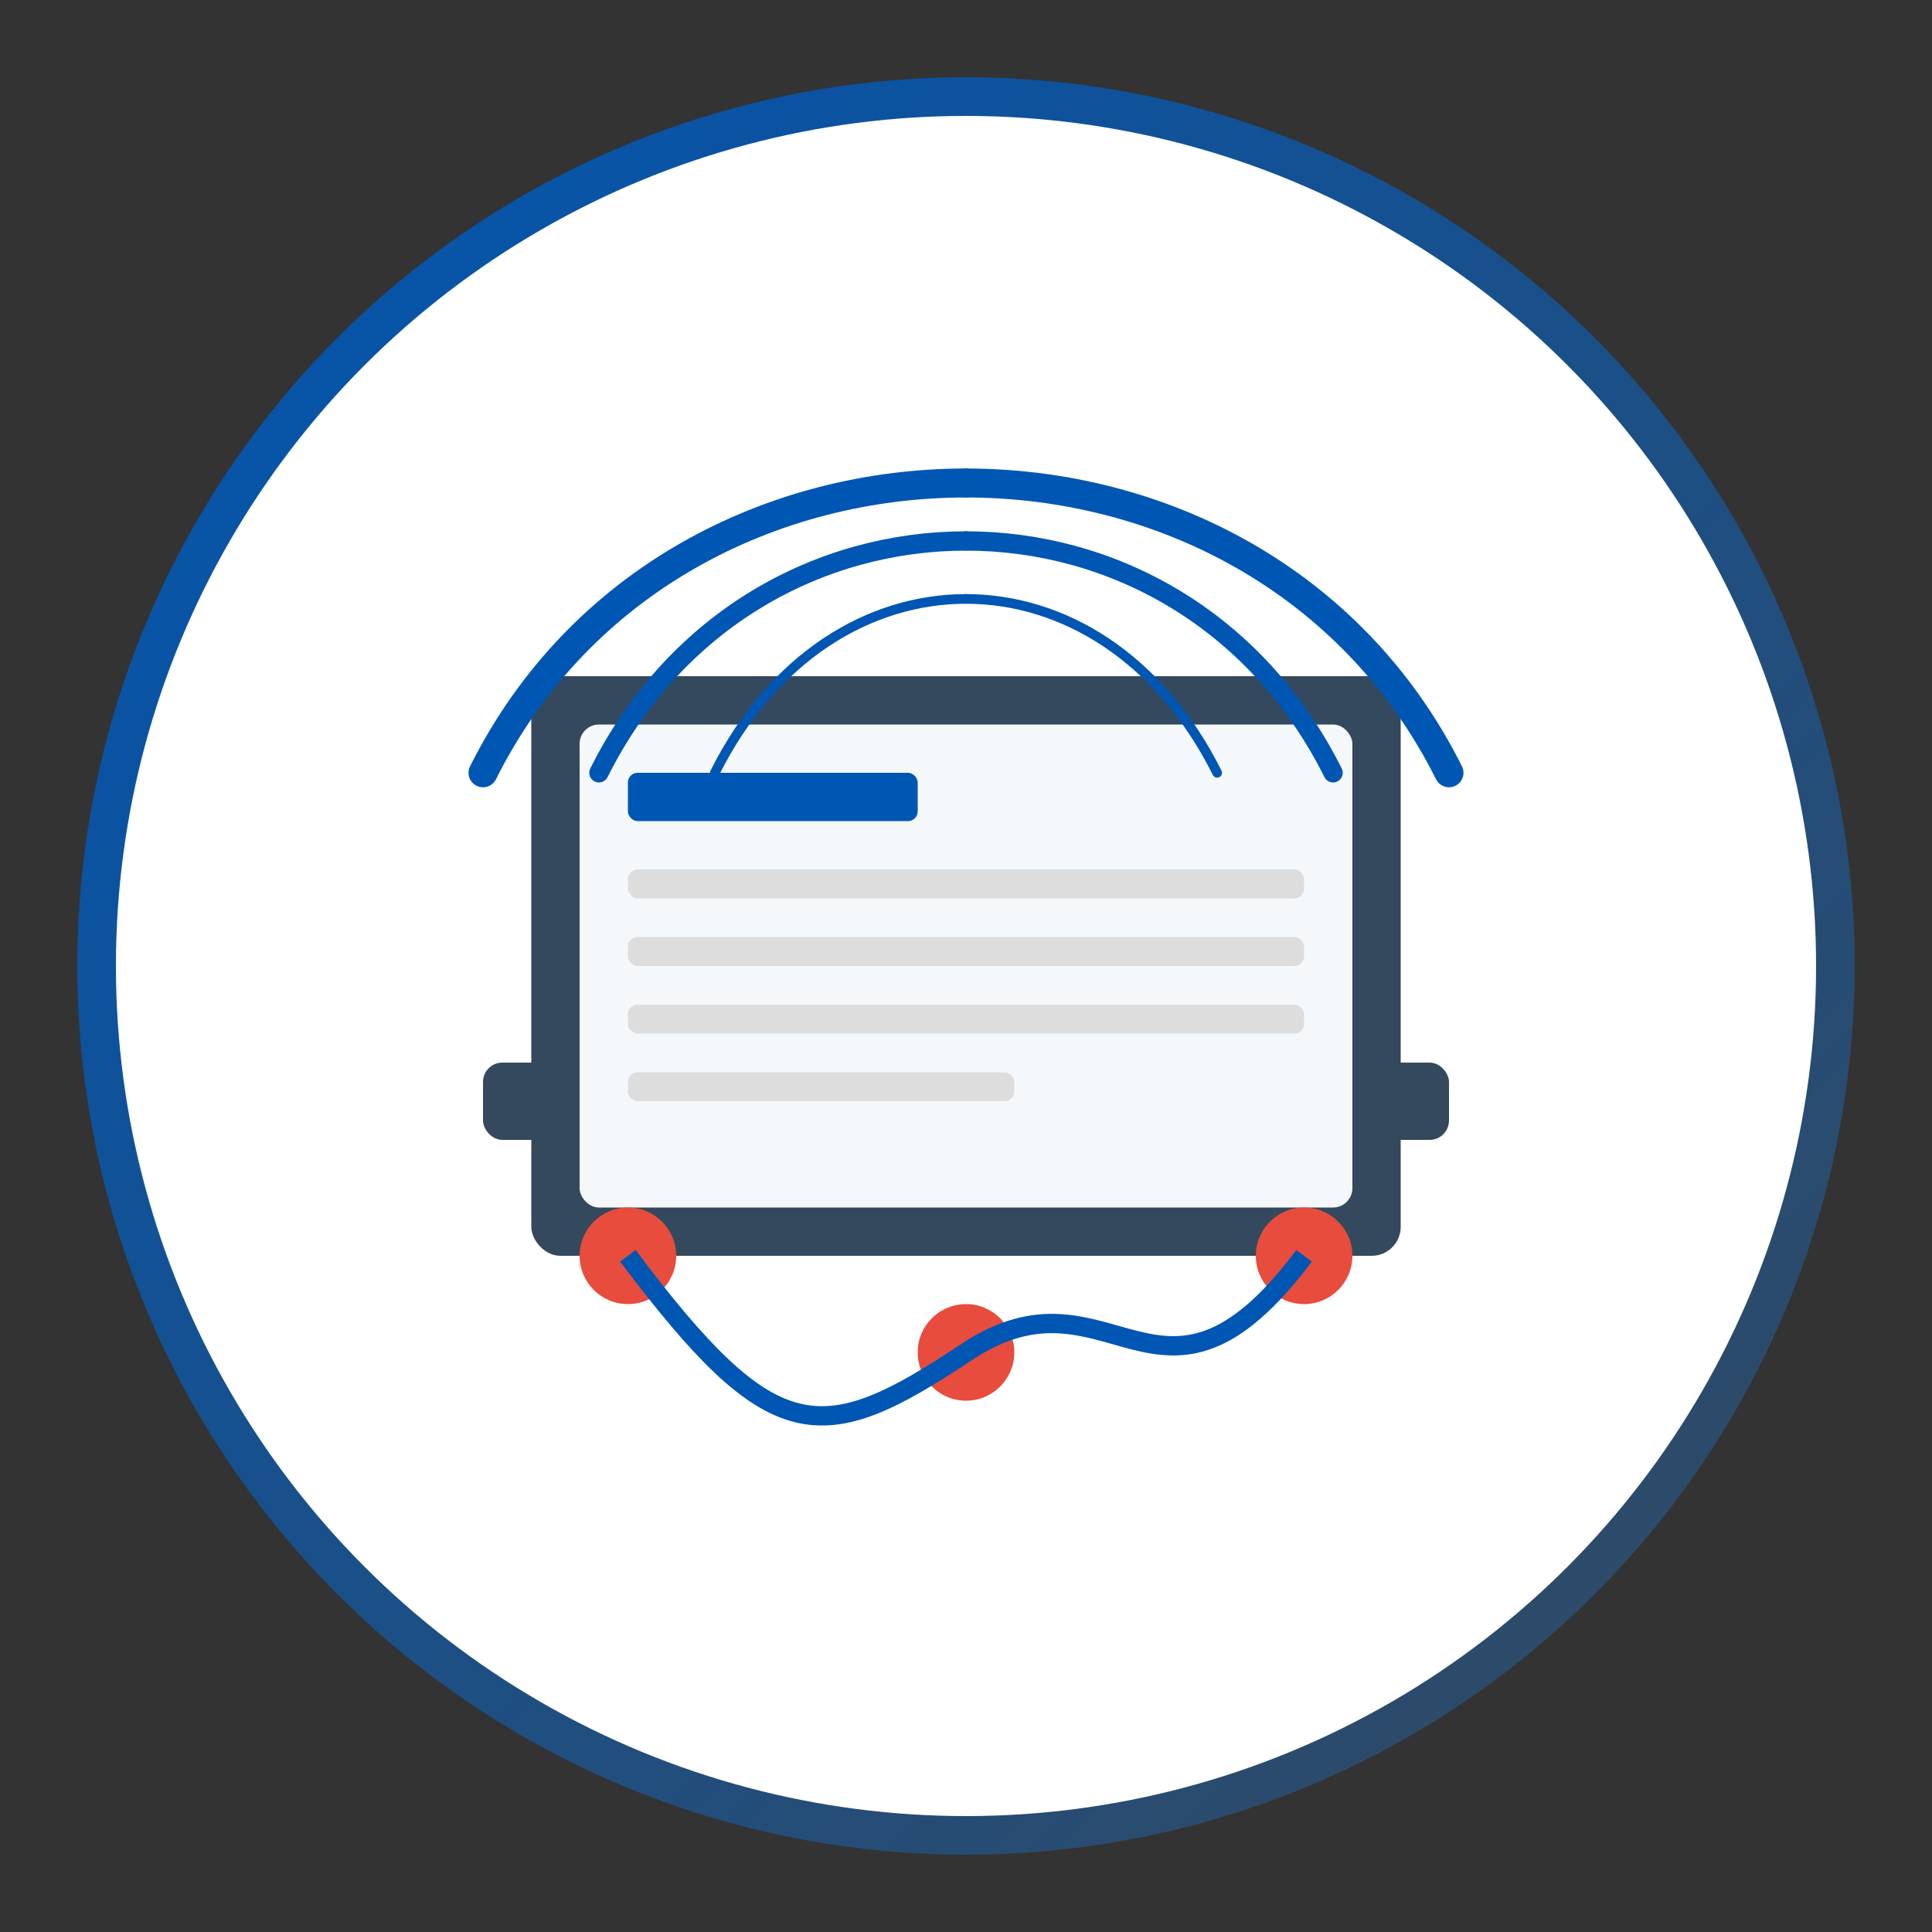<svg xmlns="http://www.w3.org/2000/svg" viewBox="0 0 200 200">
  <rect x="0" y="0" width="200" height="200" fill="#333333" stroke="none"/>
  <defs>
    <linearGradient id="gradient2" x1="0%" y1="0%" x2="100%" y2="100%">
      <stop offset="0%" stop-color="#0056b3" />
      <stop offset="100%" stop-color="#34495e" />
    </linearGradient>
  </defs>
  
  <!-- Outer circle -->
  <circle cx="100" cy="100" r="90" fill="white" stroke="url(#gradient2)" stroke-width="4" />
  
  <!-- Laptop base -->
  <rect x="50" y="110" width="100" height="8" rx="2" fill="#34495e" />
  
  <!-- Laptop screen -->
  <rect x="55" y="70" width="90" height="60" rx="3" fill="#34495e" />
  <rect x="60" y="75" width="80" height="50" rx="2" fill="#f5f8fa" />
  
  <!-- Digital elements -->
  <rect x="65" y="80" width="30" height="5" rx="1" fill="#0056b3" />
  <rect x="65" y="90" width="70" height="3" rx="1" fill="#ddd" />
  <rect x="65" y="97" width="70" height="3" rx="1" fill="#ddd" />
  <rect x="65" y="104" width="70" height="3" rx="1" fill="#ddd" />
  <rect x="65" y="111" width="40" height="3" rx="1" fill="#ddd" />
  
  <!-- Connection dots and lines -->
  <circle cx="65" cy="130" r="5" fill="#e74c3c" />
  <circle cx="100" cy="140" r="5" fill="#e74c3c" />
  <circle cx="135" cy="130" r="5" fill="#e74c3c" />
  
  <path d="M65,130 C80,150 85,150 100,140" stroke="#0056b3" stroke-width="2" fill="none" />
  <path d="M100,140 C115,130 120,150 135,130" stroke="#0056b3" stroke-width="2" fill="none" />
  
  <!-- Wireless signals -->
  <path d="M100,50 C120,50 140,60 150,80" stroke="#0056b3" stroke-width="3" fill="none" stroke-linecap="round" />
  <path d="M100,56 C115,56 130,64 138,80" stroke="#0056b3" stroke-width="2" fill="none" stroke-linecap="round" />
  <path d="M100,62 C110,62 120,68 126,80" stroke="#0056b3" stroke-width="1" fill="none" stroke-linecap="round" />
  
  <path d="M100,50 C80,50 60,60 50,80" stroke="#0056b3" stroke-width="3" fill="none" stroke-linecap="round" />
  <path d="M100,56 C85,56 70,64 62,80" stroke="#0056b3" stroke-width="2" fill="none" stroke-linecap="round" />
  <path d="M100,62 C90,62 80,68 74,80" stroke="#0056b3" stroke-width="1" fill="none" stroke-linecap="round" />
</svg>
